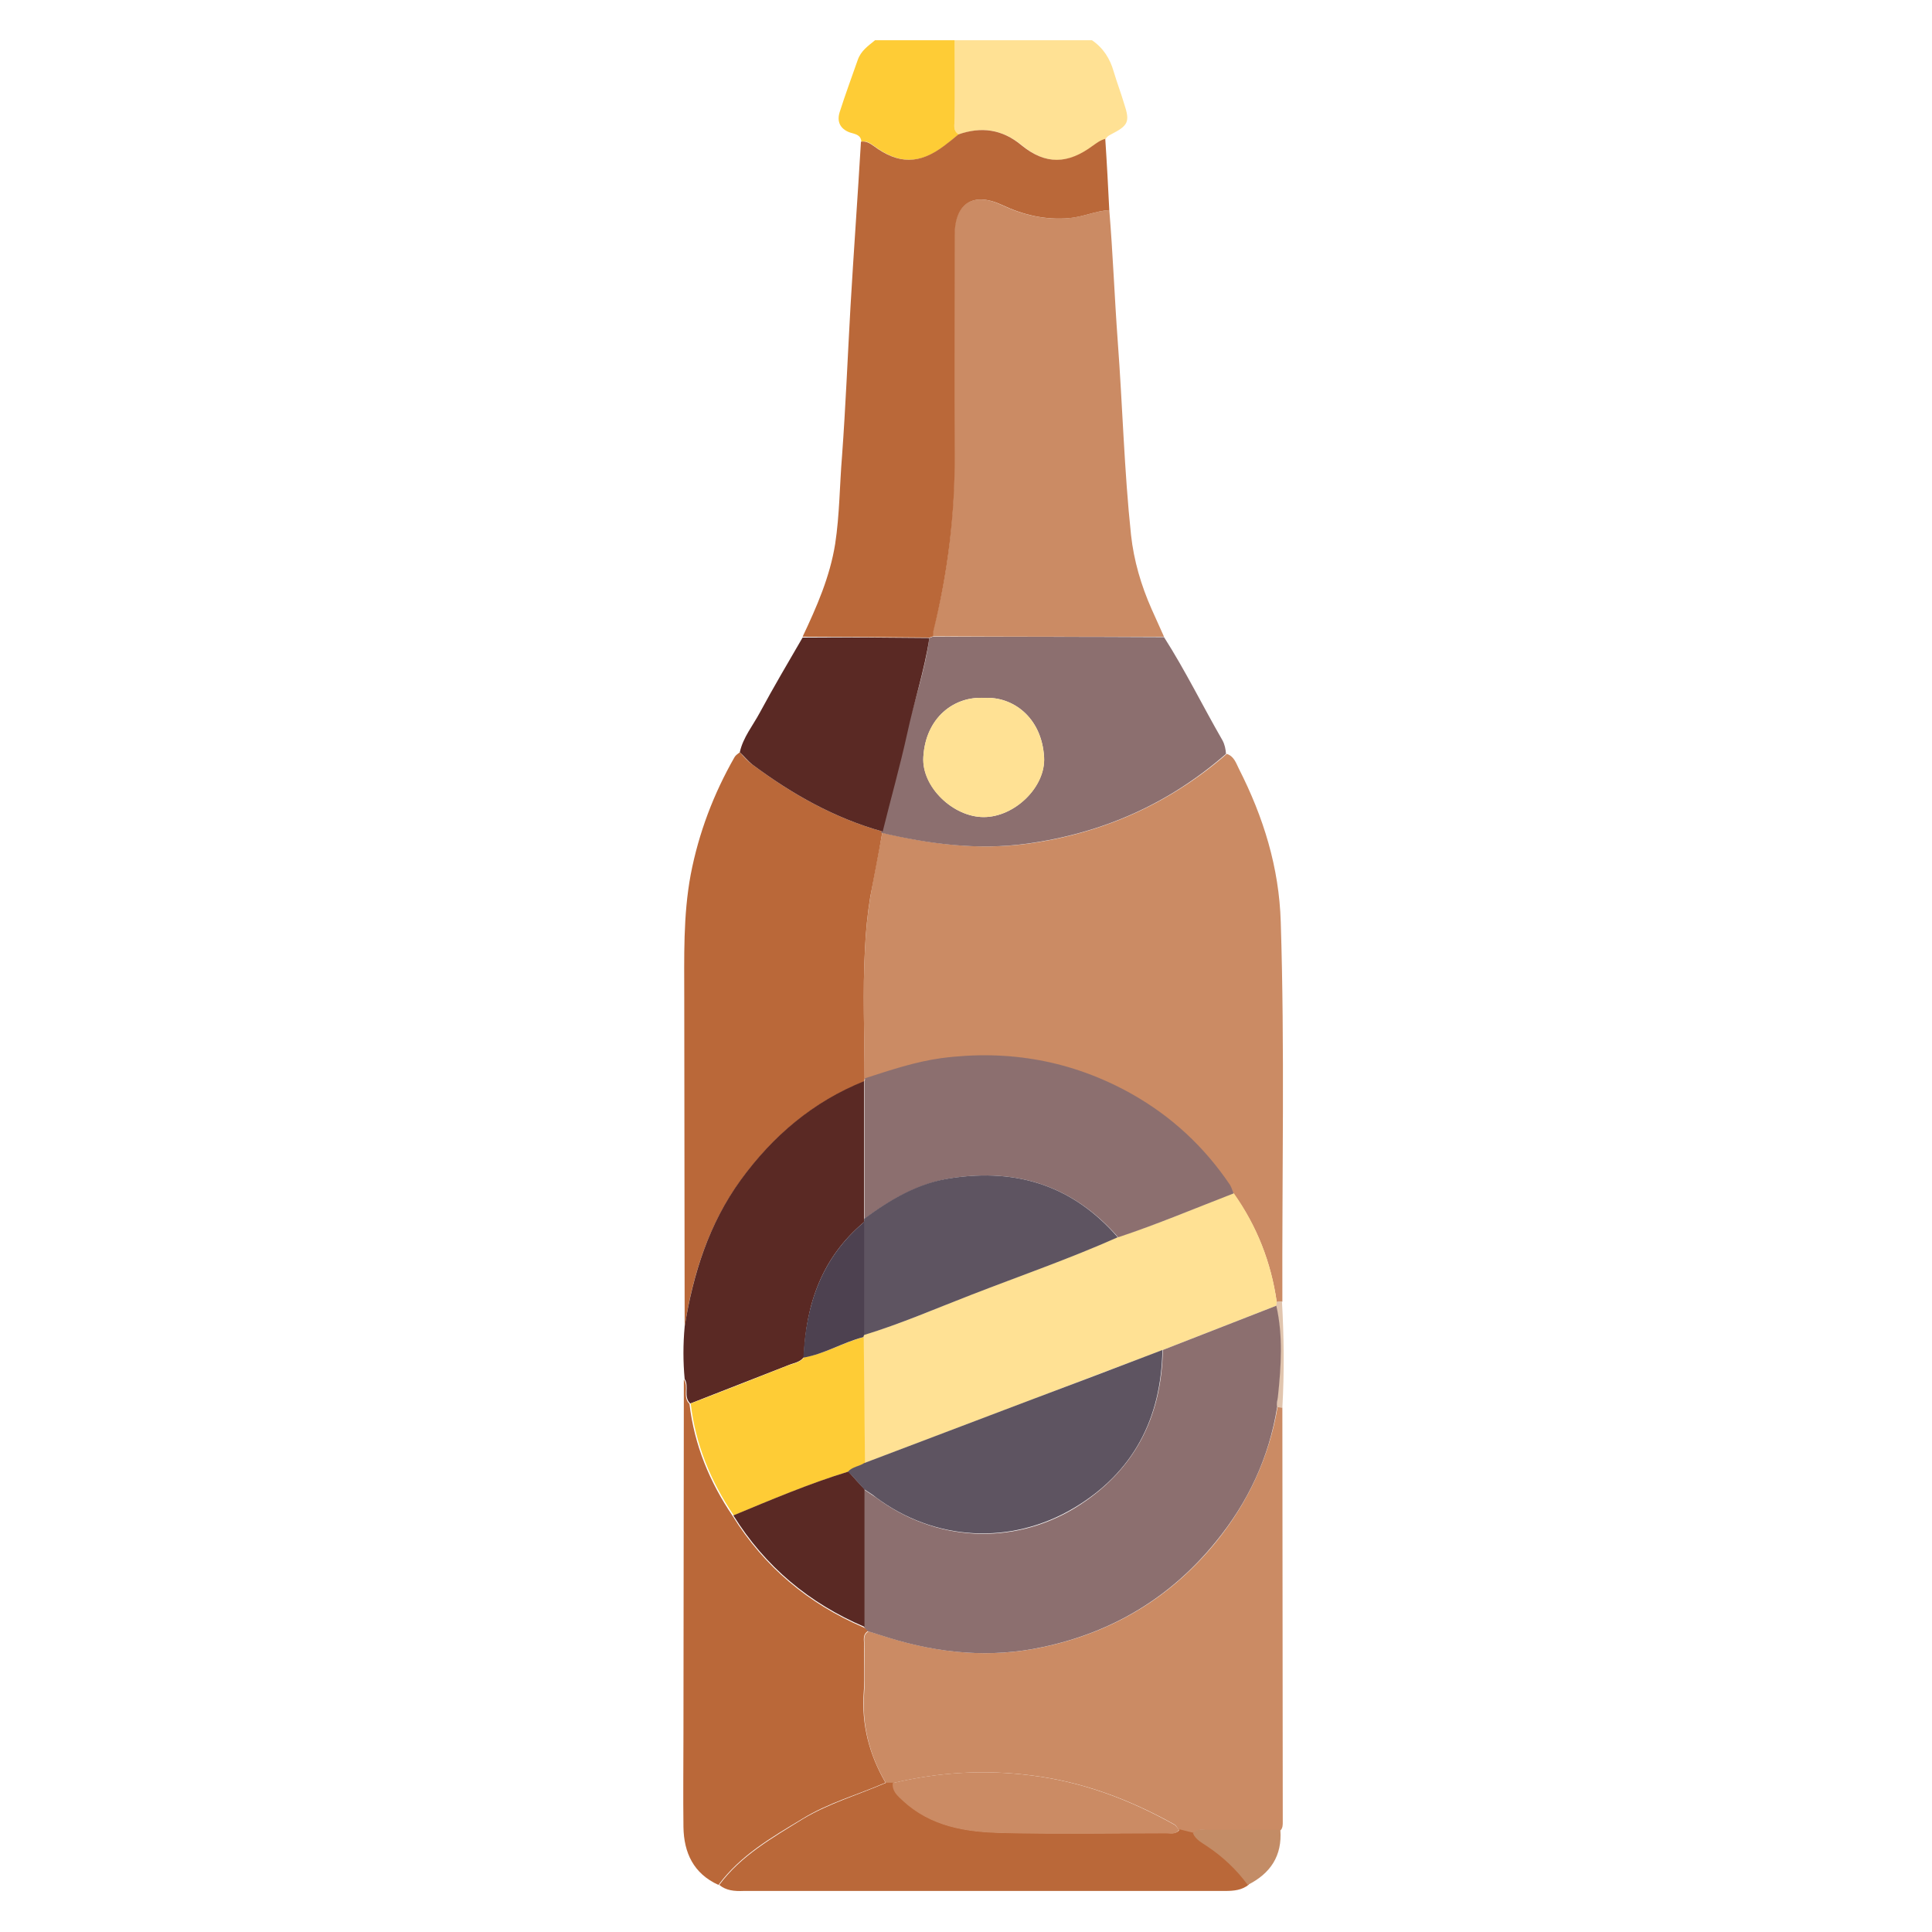 <?xml version="1.0" encoding="utf-8"?>
<!-- Generator: Adobe Illustrator 26.3.1, SVG Export Plug-In . SVG Version: 6.00 Build 0)  -->
<svg version="1.1" id="Calque_1" xmlns="http://www.w3.org/2000/svg" xmlns:xlink="http://www.w3.org/1999/xlink" x="0px" y="0px"
	 viewBox="0 0 48 48" style="enable-background:new 0 0 48 48;" xml:space="preserve">
<style type="text/css">
	.st0{fill:#E5EBF6;}
	.st1{fill:#F9F3F1;}
	.st2{fill:#F2EAE7;}
	.st3{fill:#98DA7A;}
	.st4{fill:#D39B46;}
	.st5{fill:#DDB371;}
	.st6{fill:#CB8A25;}
	.st7{fill:#B57D2E;}
	.st8{fill:#E0B97C;}
	.st9{fill:#D8A75B;}
	.st10{fill:#EFDCBE;}
	.st11{fill:#EAD0A8;}
	.st12{fill:#F4CD9D;}
	.st13{fill:#EDBD88;}
	.st14{fill:#AA5A4D;}
	.st15{fill:#7A3E35;}
	.st16{fill:#EF5E5E;}
	.st17{fill:#E59191;}
	.st18{fill:#F4F0F3;}
	.st19{fill:#E2DEE2;}
	.st20{fill:#DEAB61;}
	.st21{fill:#EAB86E;}
	.st22{fill:#BD4A30;}
	.st23{fill:#D9593D;}
	.st24{fill:#E89487;}
	.st25{fill:#1A8645;}
	.st26{fill:#3F9849;}
	.st27{fill:#FDE59B;}
	.st28{fill:#FFFFFF;}
	.st29{fill:#F2CC30;}
	.st30{fill:#F7DB5E;}
	.st31{fill:#EDBD30;}
	.st32{fill:#97213C;}
	.st33{fill:#D1DBED;}
	.st34{fill:#851736;}
	.st35{fill:#F19E8F;}
	.st36{fill:#EA573D;}
	.st37{fill:#F6EC9E;}
	.st38{fill:#D4C971;}
	.st39{fill:#E5EBF5;}
	.st40{fill:#C4CCE0;}
	.st41{fill:url(#SVGID_1_);}
	.st42{opacity:0.8;fill:#FFFFFF;}
	.st43{fill:#E39949;}
	.st44{fill:#DB804C;}
	.st45{fill:#5B3542;}
	.st46{fill:#F6EE8C;}
	.st47{opacity:0.7;}
	.st48{fill:#ECB835;}
	.st49{opacity:0.8;}
	.st50{fill:#EF8C19;}
	.st51{fill:#FFEFC3;}
	.st52{fill:#F29108;}
	.st53{fill:#F49C0B;}
	.st54{fill:#E99A58;}
	.st55{fill:#D78A55;}
	.st56{fill:#F4A76B;}
	.st57{fill:#C57A45;}
	.st58{fill:#FEE4C1;}
	.st59{fill:#FEF2DD;}
	.st60{fill:#FDD1A4;}
	.st61{fill:#F5A86B;}
	.st62{fill:#C57B45;}
	.st63{fill:#F5A86C;}
	.st64{fill:#F5AA6E;}
	.st65{fill:#683C3A;}
	.st66{fill:#F08C88;}
	.st67{fill:#785252;}
	.st68{fill:#F5CDB0;}
	.st69{fill:#EC6B6E;}
	.st70{fill:#6AA2DD;}
	.st71{fill:#F1BC96;}
	.st72{fill:#FCC78E;}
	.st73{fill-rule:evenodd;clip-rule:evenodd;fill:#BA7349;}
	.st74{fill:#FCCC31;}
	.st75{fill:#FFFFFF;stroke:#FFFFFF;stroke-width:0.185;stroke-miterlimit:10;}
	.st76{fill:#D0CEC9;}
	.st77{fill:#FAF4E9;}
	.st78{fill-rule:evenodd;clip-rule:evenodd;fill:url(#SVGID_00000145041284434063150940000000728681410242580386_);}
	.st79{fill:#485A3B;}
	.st80{fill:#AA4723;}
	.st81{clip-path:url(#SVGID_00000107566484282513556750000006893310343285851569_);}
	.st82{fill:#BD7150;}
	.st83{fill:#8C3A1D;}
	.st84{fill:#717E6D;}
	.st85{fill:#AAC921;}
	.st86{opacity:0.3;fill:#74B52B;}
	.st87{fill:#F7B88E;}
	.st88{opacity:0.7;fill:url(#SVGID_00000018937341766595926860000013584328002853802677_);}
	.st89{fill:#D5E4E1;}
	.st90{fill:#B6D0C5;}
	.st91{fill:#CAD0CE;}
	.st92{fill:#E4F8F5;}
	.st93{fill:#CCE9DF;}
	.st94{fill:#D6DFDB;}
	.st95{fill:#FCC750;}
	.st96{fill:#FEFDB9;}
	.st97{fill:#FCC852;}
	.st98{fill:#68B543;}
	.st99{fill:#77CF57;}
	.st100{fill:#F9F4DB;}
	.st101{fill:#F4EACC;}
	.st102{fill:#FEBE68;}
	.st103{fill:#F3DAB2;}
	.st104{fill:#F6C187;}
	.st105{fill:#FFE194;}
	.st106{fill:#FECC36;}
	.st107{fill:#CB8B64;}
	.st108{fill:#BA6839;}
	.st109{fill:#8C6F6F;}
	.st110{fill:#5A2924;}
	.st111{fill:#C38C66;}
	.st112{fill:#E1C5AE;}
	.st113{fill:#5E5461;}
	.st114{fill:#4D4150;}
	.st115{fill:#6A563D;}
	.st116{fill:#B29A7C;}
	.st117{fill:#BFAB91;}
	.st118{fill:#EAE4DC;}
	.st119{fill:#574633;}
	.st120{fill:#D8CBBB;}
	.st121{fill:#EAE4DD;}
	.st122{fill:#A3CBFE;}
	.st123{fill:#8BB3E9;}
	.st124{fill:#D7EBFD;}
	.st125{fill:#E74242;}
	.st126{fill:#EC6F62;}
	.st127{fill:#844725;}
</style>
<g>
	<path class="st105" d="M27.13,1c0.28,0.19,0.45,0.46,0.54,0.78c0.08,0.27,0.18,0.53,0.26,0.8c0.15,0.45,0.1,0.54-0.33,0.76
		c-0.06,0.03-0.1,0.06-0.13,0.11c-0.11,0.04-0.21,0.1-0.31,0.17c-0.62,0.47-1.18,0.48-1.77-0.01c-0.49-0.4-1-0.47-1.57-0.27
		c-0.16-0.1-0.1-0.26-0.1-0.4c-0.01-0.65,0-1.29,0-1.94C24.85,1,25.99,1,27.13,1z"/>
	<path class="st106" d="M23.72,1c0,0.65,0,1.29,0,1.94c0,0.14-0.06,0.3,0.1,0.4c-0.12,0.09-0.23,0.19-0.35,0.28
		c-0.61,0.46-1.13,0.47-1.75,0.01c-0.1-0.07-0.19-0.14-0.32-0.11c-0.01-0.18-0.17-0.19-0.29-0.23c-0.24-0.09-0.32-0.27-0.25-0.5
		c0.14-0.44,0.3-0.87,0.45-1.3c0.08-0.23,0.26-0.35,0.43-0.49C22.4,1,23.06,1,23.72,1z"/>
	<path class="st107" d="M30.48,18.73c0.18,0.06,0.23,0.23,0.3,0.37c0.61,1.2,1,2.45,1.04,3.81c0.1,3.14,0.03,6.28,0.04,9.43
		c-0.05,0-0.09,0-0.14,0.01c-0.14-0.98-0.49-1.88-1.07-2.69c-0.03-0.07-0.06-0.14-0.1-0.2c-0.64-0.94-1.45-1.7-2.44-2.26
		c-1.48-0.84-3.06-1.12-4.74-0.89c-0.66,0.09-1.27,0.3-1.89,0.5c0-1.08-0.05-2.15,0.01-3.23c0.02-0.42,0.06-0.85,0.13-1.28
		c0.09-0.54,0.2-1.07,0.3-1.61c1.19,0.28,2.39,0.44,3.63,0.27C27.42,20.7,29.06,19.96,30.48,18.73z"/>
	<path class="st107" d="M31.86,34.97c0,3.43,0.01,6.86,0.01,10.29c0,0.08,0,0.15-0.05,0.21c-0.6,0-1.21-0.01-1.81,0
		c-0.13,0-0.27-0.05-0.36,0.09c-0.12-0.03-0.24-0.06-0.36-0.09c-0.04-0.05-0.06-0.11-0.11-0.14c-1.11-0.62-2.27-1.06-3.55-1.22
		c-1.17-0.15-2.31-0.08-3.44,0.19c-0.06,0-0.12,0-0.18,0c-0.41-0.7-0.6-1.44-0.54-2.25c0.03-0.38,0-0.77,0.01-1.16
		c0-0.13-0.05-0.27,0.1-0.36c0.17,0.05,0.34,0.11,0.51,0.16c1.26,0.39,2.53,0.51,3.83,0.23c1.74-0.37,3.18-1.24,4.3-2.62
		c0.79-0.98,1.31-2.09,1.52-3.34C31.77,34.96,31.82,34.97,31.86,34.97z"/>
	<path class="st107" d="M27.56,5.22c0.09,1.08,0.13,2.17,0.21,3.26c0.12,1.6,0.16,3.21,0.33,4.81c0.07,0.64,0.25,1.25,0.51,1.84
		c0.1,0.23,0.21,0.46,0.31,0.69c-1.92,0-3.84,0-5.75-0.01c0-0.04,0-0.09,0.01-0.13c0.37-1.45,0.54-2.91,0.53-4.41
		c-0.01-1.81,0-3.62,0-5.43c0-0.79,0.47-1.08,1.17-0.75c0.53,0.25,1.07,0.38,1.67,0.33C26.91,5.39,27.22,5.24,27.56,5.22z"/>
	<path class="st108" d="M21.92,20.68c-0.09,0.54-0.2,1.07-0.3,1.61c-0.07,0.43-0.11,0.86-0.13,1.28c-0.06,1.07-0.01,2.15-0.01,3.23
		c0,0.02-0.01,0.04-0.01,0.07c-1.27,0.51-2.27,1.36-3.07,2.46c-0.79,1.09-1.19,2.33-1.39,3.64c0-2.72-0.01-5.44-0.01-8.16
		c0-1.03-0.03-2.06,0.16-3.08c0.2-1.04,0.57-2.01,1.09-2.92c0.03-0.05,0.08-0.08,0.13-0.12c0.1,0.11,0.2,0.23,0.32,0.31
		c0.98,0.73,2.04,1.33,3.23,1.66L21.92,20.68z"/>
	<path class="st108" d="M27.56,5.22c-0.34,0.02-0.65,0.17-1,0.2c-0.6,0.05-1.14-0.08-1.67-0.33c-0.71-0.33-1.17-0.04-1.17,0.75
		c0,1.81-0.01,3.62,0,5.43c0.01,1.49-0.17,2.96-0.53,4.41c-0.01,0.04,0,0.09-0.01,0.13c-0.03,0.01-0.06,0.02-0.08,0.03
		c-1.05-0.01-2.1-0.02-3.16-0.02c0.35-0.74,0.68-1.49,0.81-2.31c0.11-0.72,0.11-1.46,0.17-2.18c0.09-1.23,0.14-2.47,0.21-3.71
		c0.08-1.37,0.18-2.74,0.26-4.1c0.13-0.02,0.22,0.04,0.32,0.11c0.62,0.46,1.14,0.45,1.75-0.01c0.12-0.09,0.23-0.18,0.35-0.28
		c0.57-0.2,1.09-0.13,1.57,0.27c0.6,0.49,1.15,0.47,1.77,0.01c0.1-0.07,0.19-0.14,0.31-0.17C27.5,4.04,27.53,4.63,27.56,5.22z"/>
	<path class="st108" d="M21.57,40.52c-0.15,0.09-0.1,0.24-0.1,0.36c-0.01,0.39,0.02,0.78-0.01,1.16c-0.06,0.81,0.14,1.56,0.54,2.25
		c-0.69,0.3-1.42,0.5-2.07,0.9c-0.76,0.46-1.53,0.9-2.08,1.64c-0.62-0.28-0.86-0.8-0.87-1.44c-0.01-0.78,0-1.56,0-2.33
		c0-2.93,0.01-5.86,0.01-8.79c0.13,0.18-0.04,0.44,0.14,0.61c0.12,1.02,0.5,1.94,1.07,2.78c0.79,1.27,1.88,2.18,3.25,2.77
		C21.5,40.45,21.54,40.49,21.57,40.52z"/>
	<path class="st109" d="M23.09,15.85c0.03-0.01,0.06-0.02,0.08-0.03c1.92,0,3.84,0,5.75,0.01c0.53,0.83,0.96,1.71,1.45,2.56
		c0.06,0.11,0.08,0.22,0.09,0.34c-1.42,1.24-3.06,1.97-4.94,2.23c-1.24,0.17-2.43,0.01-3.63-0.27l0.01-0.03
		c0.21-0.81,0.43-1.63,0.61-2.44C22.72,17.42,22.98,16.65,23.09,15.85z M24.46,17.34c-0.75-0.05-1.46,0.48-1.52,1.47
		c-0.04,0.74,0.74,1.49,1.5,1.49c0.77,0,1.54-0.75,1.5-1.49C25.88,17.81,25.15,17.3,24.46,17.34z"/>
	<path class="st110" d="M17.15,34.87c-0.18-0.17-0.02-0.42-0.14-0.61c-0.04-0.43-0.04-0.86,0-1.3c0.21-1.31,0.6-2.55,1.39-3.64
		c0.8-1.1,1.8-1.95,3.07-2.46c0,1.14,0,2.28,0,3.42c0,0.03,0,0.05,0,0.08c-1.05,0.88-1.45,2.04-1.5,3.36
		c-0.1,0.13-0.25,0.14-0.39,0.2C18.77,34.24,17.96,34.55,17.15,34.87z"/>
	<path class="st108" d="M17.87,46.83c0.54-0.73,1.32-1.17,2.08-1.64c0.65-0.39,1.38-0.6,2.07-0.9c0.06,0,0.12,0,0.18,0
		c-0.02,0.21,0.11,0.31,0.25,0.44c0.69,0.65,1.56,0.78,2.44,0.8c1.36,0.03,2.72,0.01,4.09,0.01c0.11,0,0.24,0.04,0.33-0.09
		c0.12,0.03,0.24,0.06,0.36,0.09c0.07,0.16,0.21,0.23,0.35,0.32c0.39,0.26,0.73,0.58,1.01,0.96c-0.17,0.14-0.37,0.16-0.59,0.16
		c-3.99,0-7.97,0-11.96,0C18.24,46.99,18.04,46.97,17.87,46.83z"/>
	<path class="st110" d="M23.09,15.85c-0.12,0.8-0.38,1.58-0.55,2.37c-0.18,0.82-0.41,1.63-0.61,2.44c-1.19-0.33-2.25-0.93-3.23-1.66
		c-0.12-0.09-0.21-0.21-0.32-0.31c0.08-0.37,0.33-0.67,0.5-0.99c0.34-0.63,0.7-1.24,1.06-1.86C20.99,15.83,22.04,15.84,23.09,15.85z
		"/>
	<path class="st111" d="M31,46.83c-0.28-0.38-0.62-0.7-1.01-0.96c-0.13-0.09-0.28-0.16-0.35-0.32c0.1-0.14,0.24-0.09,0.36-0.09
		c0.6,0,1.21,0,1.81,0C31.86,46.11,31.56,46.55,31,46.83z"/>
	<path class="st112" d="M31.86,34.97c-0.05,0-0.09-0.01-0.14-0.01c-0.01-0.09,0.02-0.18,0.02-0.26c0.08-0.75,0.13-1.51-0.04-2.26
		c0-0.03,0.01-0.06,0.01-0.1c0.05,0,0.09,0,0.14-0.01C31.9,33.21,31.91,34.09,31.86,34.97z"/>
	<path class="st105" d="M31.72,32.34c0,0.03-0.01,0.06-0.01,0.1c-0.94,0.37-1.88,0.73-2.82,1.1c-1.12,0.42-2.23,0.84-3.35,1.27
		c-1.35,0.51-2.71,1.03-4.06,1.54c-0.01-1.04-0.02-2.09-0.03-3.13c0-0.02,0.01-0.04,0.02-0.06c0.91-0.27,1.78-0.65,2.67-1
		c1.22-0.47,2.45-0.9,3.64-1.43c0.98-0.31,1.92-0.72,2.87-1.09C31.23,30.46,31.58,31.36,31.72,32.34z"/>
	<path class="st109" d="M30.65,29.65c-0.96,0.37-1.9,0.77-2.87,1.09c-1.11-1.27-2.5-1.72-4.14-1.47c-0.82,0.13-1.51,0.53-2.16,1.01
		c0-1.14,0-2.28,0-3.42c0.01-0.02,0.01-0.04,0.01-0.07c0.62-0.2,1.24-0.41,1.89-0.5c1.68-0.22,3.26,0.06,4.74,0.89
		c0.99,0.56,1.8,1.31,2.44,2.26C30.6,29.51,30.62,29.58,30.65,29.65z"/>
	<path class="st109" d="M28.89,33.54c0.94-0.37,1.88-0.73,2.82-1.1c0.17,0.75,0.12,1.5,0.04,2.26c-0.01,0.09-0.04,0.17-0.02,0.26
		c-0.2,1.25-0.72,2.36-1.52,3.34c-1.12,1.38-2.56,2.25-4.3,2.62c-1.3,0.28-2.57,0.16-3.83-0.23c-0.17-0.05-0.34-0.11-0.51-0.16
		c-0.03-0.03-0.07-0.06-0.1-0.1c0-1.14,0-2.28,0-3.42c0.1,0.07,0.2,0.13,0.3,0.2c1.46,1.09,3.37,1.2,4.93,0.26
		C28.17,36.57,28.86,35.23,28.89,33.54z"/>
	<path class="st107" d="M29.29,45.46c-0.08,0.13-0.21,0.09-0.33,0.09c-1.36,0-2.72,0.03-4.09-0.01c-0.88-0.02-1.75-0.16-2.44-0.8
		c-0.14-0.13-0.27-0.24-0.25-0.44c1.14-0.27,2.27-0.34,3.44-0.19c1.28,0.16,2.44,0.6,3.55,1.22C29.22,45.35,29.25,45.42,29.29,45.46
		z"/>
	<path class="st106" d="M21.46,33.22c0.01,1.04,0.02,2.09,0.03,3.13c-0.13,0.09-0.29,0.09-0.4,0.21c-0.98,0.3-1.92,0.7-2.86,1.09
		c-0.57-0.84-0.95-1.76-1.07-2.78c0.81-0.31,1.62-0.63,2.43-0.95c0.14-0.05,0.29-0.07,0.39-0.2C20.49,33.64,20.95,33.35,21.46,33.22
		z"/>
	<path class="st110" d="M18.22,37.65c0.94-0.39,1.88-0.79,2.86-1.09c0.13,0.15,0.26,0.29,0.4,0.44c0,1.14,0,2.28,0,3.42
		C20.1,39.83,19.01,38.92,18.22,37.65z"/>
	<path class="st105" d="M24.46,17.34c0.69-0.04,1.42,0.47,1.48,1.47c0.05,0.74-0.73,1.49-1.5,1.49c-0.76,0-1.55-0.75-1.5-1.49
		C22.99,17.83,23.71,17.29,24.46,17.34z"/>
	<path class="st113" d="M21.47,30.28c0.65-0.48,1.34-0.89,2.16-1.01c1.65-0.25,3.04,0.2,4.14,1.47c-1.19,0.53-2.43,0.96-3.64,1.43
		c-0.88,0.34-1.75,0.72-2.67,1c0-0.93,0-1.87,0-2.8C21.47,30.34,21.47,30.31,21.47,30.28z"/>
	<path class="st114" d="M21.47,30.36c0,0.93,0,1.87,0,2.8c-0.01,0.02-0.01,0.04-0.02,0.06c-0.51,0.13-0.96,0.42-1.49,0.51
		C20.02,32.4,20.42,31.24,21.47,30.36z"/>
	<path class="st113" d="M21.47,37c-0.13-0.15-0.26-0.29-0.4-0.44c0.11-0.12,0.28-0.13,0.4-0.21c1.35-0.51,2.71-1.03,4.06-1.54
		c1.12-0.42,2.23-0.84,3.35-1.27c-0.03,1.7-0.72,3.04-2.19,3.92c-1.57,0.94-3.47,0.83-4.93-0.26C21.68,37.13,21.57,37.07,21.47,37z"
		/>
</g>
</svg>
